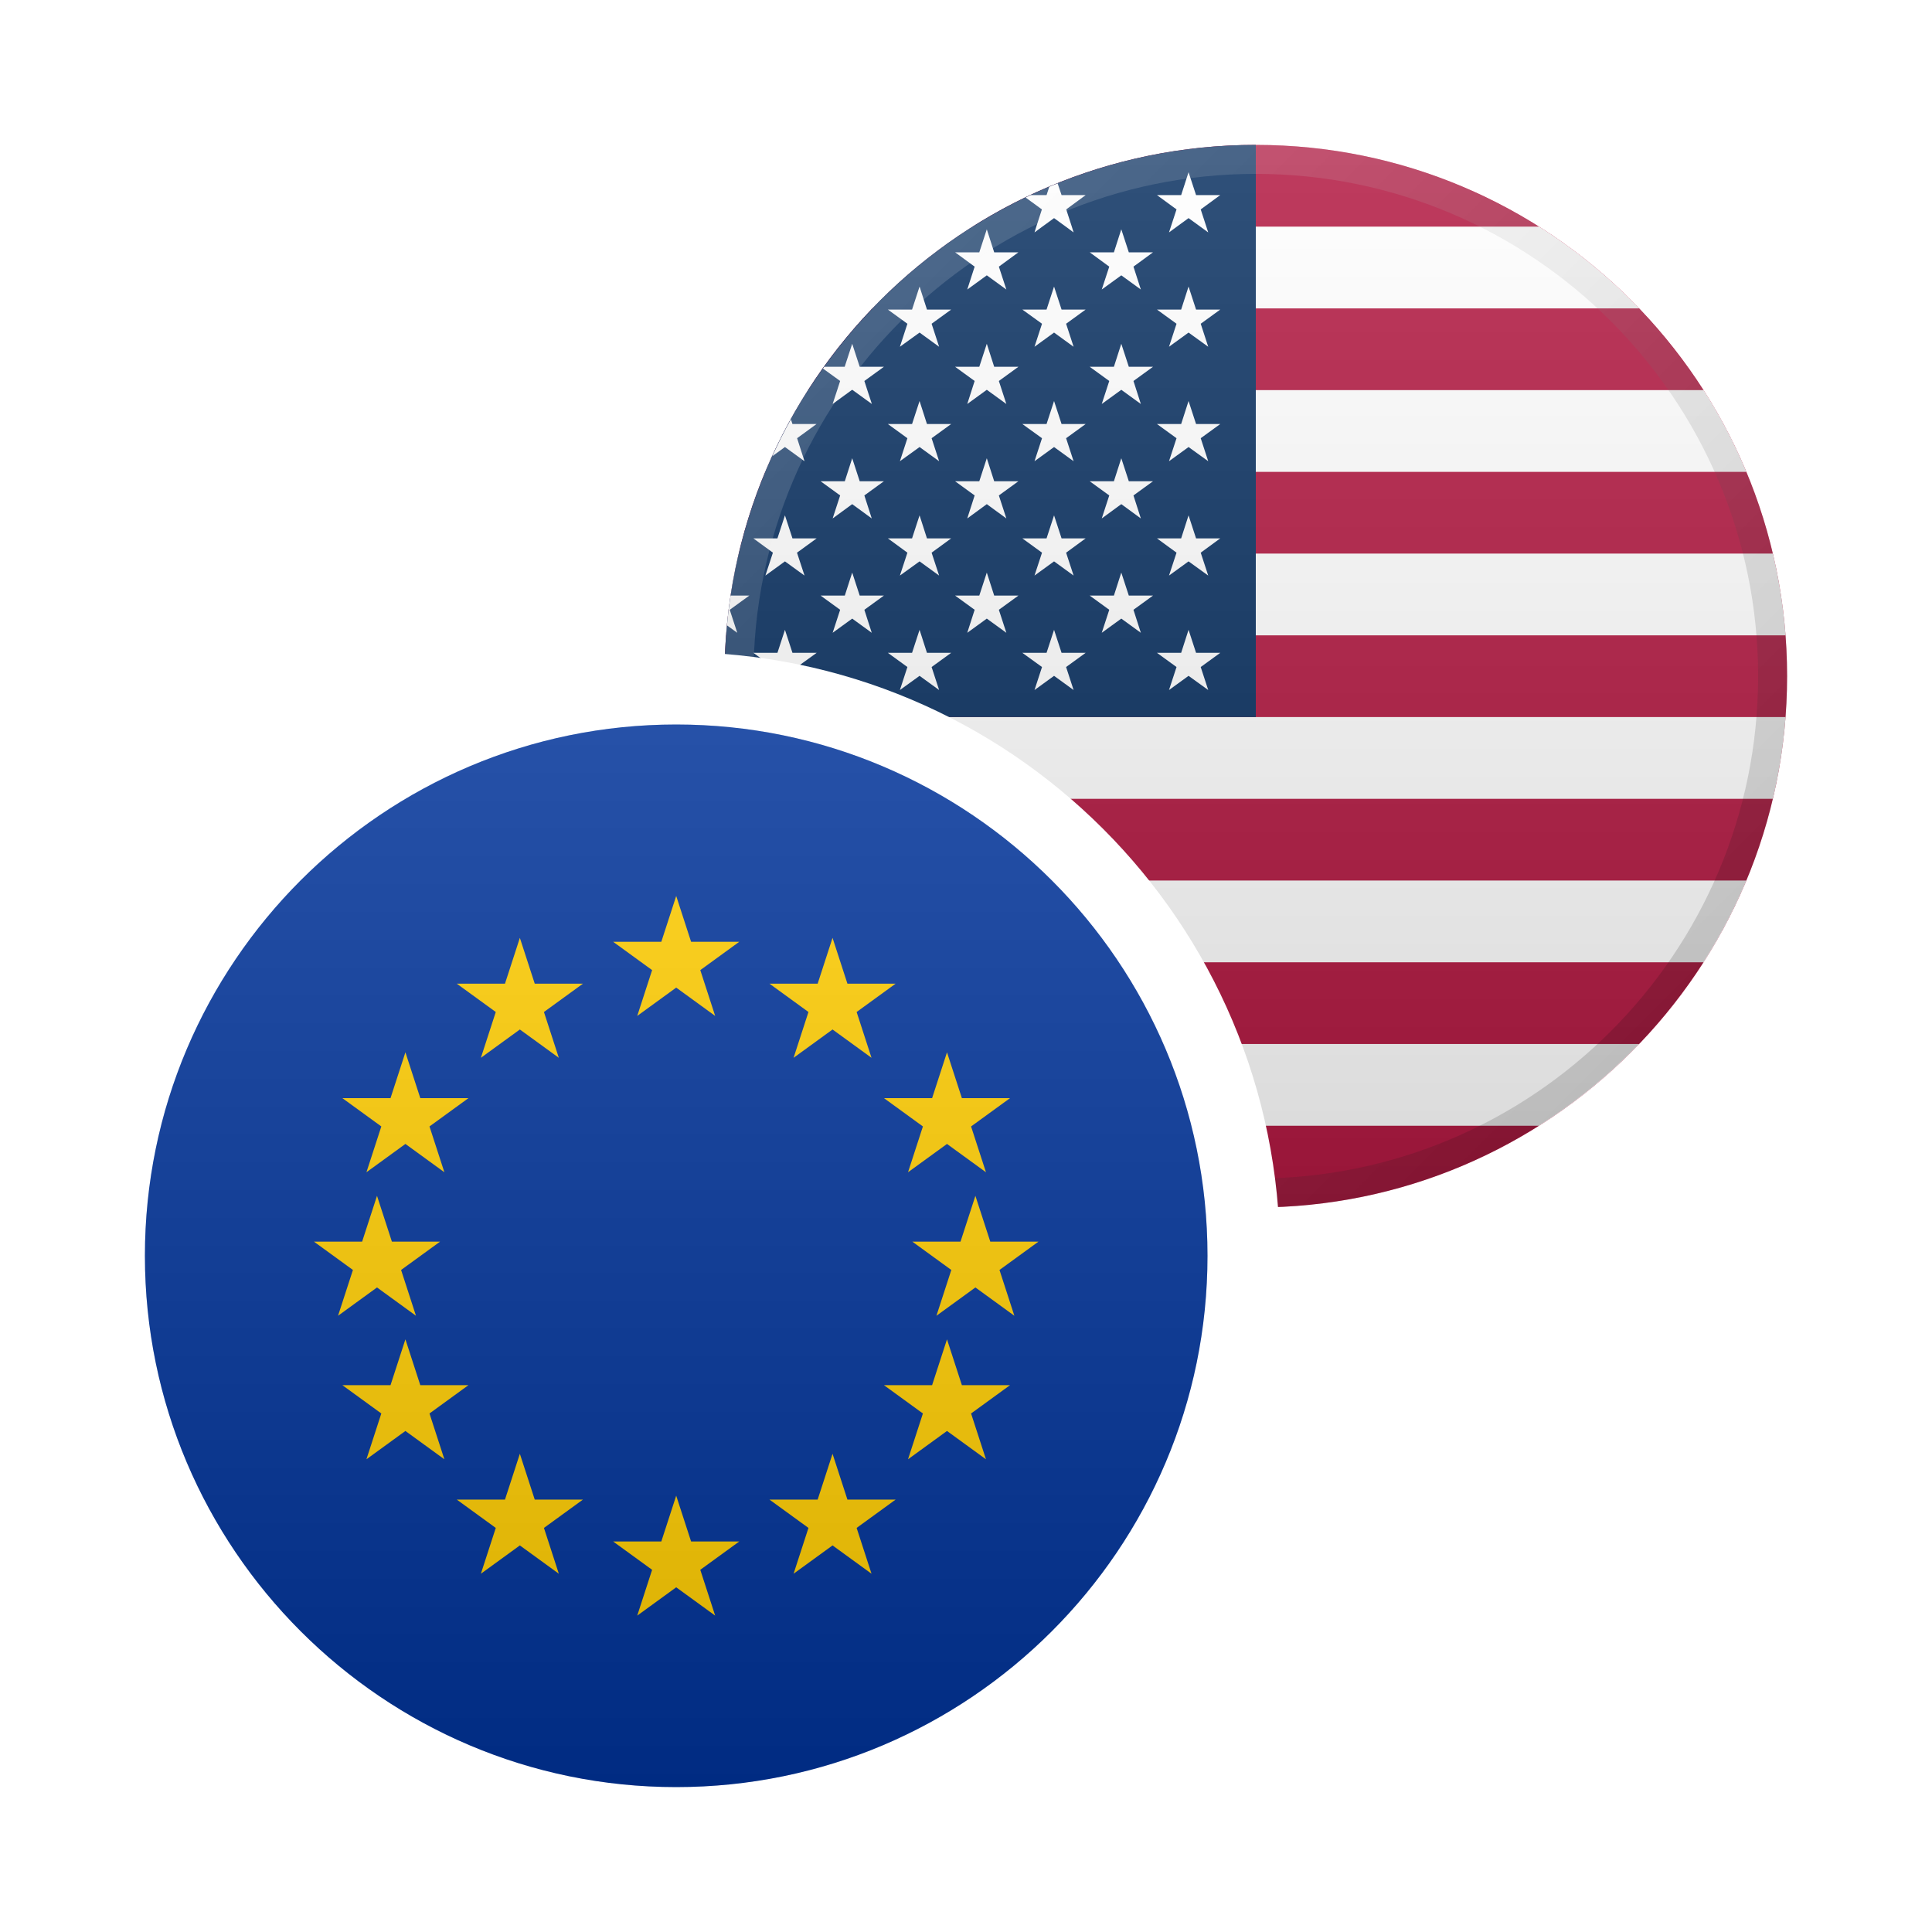 <svg xmlns="http://www.w3.org/2000/svg" xmlns:xlink="http://www.w3.org/1999/xlink" data-name="Calque 1" width="1200" height="1200" viewBox="0 0 400 400">
  <defs>
    <linearGradient id="Dégradé_sans_nom" data-name="Dégradé sans nom" x1="260" y1="30" x2="260" y2="250" gradientUnits="userSpaceOnUse">
      <stop offset="0" stop-color="#fff"></stop>
      <stop offset="1" stop-color="#000"></stop>
    </linearGradient>
    <linearGradient id="Dégradé_sans_nom_2" data-name="Dégradé sans nom 2" x1="182.259" y1="62.25" x2="337.751" y2="217.741" gradientUnits="userSpaceOnUse">
      <stop offset="0" stop-color="#fff"></stop>
      <stop offset="1" stop-color="#000"></stop>
    </linearGradient>
    <linearGradient id="Dégradé_sans_nom_50" data-name="Dégradé sans nom 50" x1="140" y1="150" x2="140" y2="370" gradientUnits="userSpaceOnUse">
      <stop offset="0" stop-color="#fff"></stop>
      <stop offset="1" stop-color="#000"></stop>
    </linearGradient>
    <linearGradient id="Dégradé_sans_nom-2" data-name="Dégradé sans nom" x1="62.259" y1="182.25" x2="217.751" y2="337.741"></linearGradient>
  </defs>
  <g>
    <path d="M370,140c0,60.751-49.249,110-110,110s-110-49.249-110-110,49.249-110,110-110,110,49.249,110,110Z" fill="#b31942" stroke-width="0"></path>
    <path d="M158.436,182.308h203.127c-2.469,5.92-5.436,11.58-8.857,16.923h-185.414c-3.421-5.343-6.388-11.003-8.857-16.923ZM152.949,165.385h214.102c1.298-5.494,2.189-11.145,2.629-16.923h-219.359c.44,5.778,1.331,11.429,2.629,16.923ZM201.362,233.077h117.276c7.587-4.79,14.549-10.479,20.734-16.923h-158.743c6.184,6.444,13.146,12.133,20.734,16.923ZM180.629,63.846h158.743c-6.184-6.444-13.146-12.133-20.734-16.923h-117.276c-7.587,4.79-14.549,10.479-20.734,16.923ZM150.321,131.538h219.359c-.44-5.778-1.331-11.429-2.629-16.923h-214.102c-1.298,5.494-2.189,11.145-2.629,16.923ZM158.436,97.692h203.127c-2.469-5.92-5.436-11.58-8.857-16.923h-185.414c-3.421,5.343-6.388,11.003-8.857,16.923Z" fill="#fff" stroke-width="0"></path>
    <path d="M150,140c0,2.847.108,5.669.321,8.462h109.679V30c-60.751,0-110,49.249-110,110Z" fill="#0a3161" stroke-width="0"></path>
    <path d="M246.077,35.653l1.555,4.74h5.011l-4.048,2.962,1.555,4.764-4.073-2.962-4.048,2.962,1.558-4.764-4.051-2.962h5.011l1.531-4.74ZM220.75,43.355l4.024-2.962h-4.987l-.815-2.419c-.565.222-1.16.444-1.728.691l-.565,1.728h-3.286c-.37.173-.716.346-1.061.494l3.382,2.469-1.16,3.579-.37,1.185,1.605-1.185,2.444-1.777,2.444,1.777,1.605,1.185-.37-1.185-1.16-3.579ZM244.547,64.091h-5.011l4.051,2.938-1.558,4.764,4.048-2.938,4.073,2.938-1.555-4.764,4.048-2.938h-5.011l-1.555-4.764-1.531,4.764ZM216.679,64.091h-5.014l4.073,2.938-1.555,4.764,4.048-2.938,4.048,2.938-1.555-4.764,4.048-2.938h-4.987l-1.555-4.764-1.553,4.764ZM188.831,64.091h-5.011l4.048,2.938-1.553,4.764,4.071-2.938,4.048,2.938-1.555-4.764,4.051-2.938h-5.014l-1.531-4.764-1.555,4.764ZM244.547,87.79h-5.011l4.051,2.938-1.558,4.764,4.048-2.938,4.073,2.938-1.555-4.764,4.048-2.938h-5.011l-1.555-4.764-1.531,4.764ZM216.679,87.79h-5.014l4.073,2.938-1.555,4.764,4.048-2.938,4.048,2.938-1.555-4.764,4.048-2.938h-4.987l-1.555-4.764-1.553,4.764ZM188.831,87.79h-5.011l4.048,2.938-1.553,4.764,4.071-2.938,4.048,2.938-1.555-4.764,4.051-2.938h-5.014l-1.531-4.764-1.555,4.764ZM169.057,87.79h-4.987l-.321-.963c-1.38,2.469-2.666,5.036-3.849,7.628l2.614-1.901,4.051,2.938-1.533-4.764,4.024-2.938ZM244.547,111.463h-5.011l4.051,2.962-1.558,4.74,4.048-2.938,4.073,2.938-1.555-4.74,4.048-2.962h-5.011l-1.555-4.764-1.531,4.764ZM216.679,111.463h-5.014l4.073,2.962-1.555,4.74,4.048-2.938,4.048,2.938-1.555-4.74,4.048-2.962h-4.987l-1.555-4.764-1.553,4.764ZM188.831,111.463h-5.011l4.048,2.962-1.553,4.74,4.071-2.938,4.048,2.938-1.555-4.74,4.051-2.962h-5.014l-1.531-4.764-1.555,4.764ZM160.961,111.463h-4.987l4.048,2.962-1.555,4.74,4.048-2.938,4.051,2.938-1.558-4.74,4.073-2.962h-5.011l-1.555-4.764-1.555,4.764ZM244.547,135.162h-5.011l4.051,2.938-1.558,4.764,4.048-2.938,4.073,2.938-1.555-4.764,4.048-2.938h-5.011l-1.555-4.764-1.531,4.764ZM216.679,135.162h-5.014l4.073,2.938-1.555,4.764,4.048-2.938,4.048,2.938-1.555-4.764,4.048-2.938h-4.987l-1.555-4.764-1.553,4.764ZM188.831,135.162h-5.011l4.048,2.938-1.553,4.764,4.071-2.938,4.048,2.938-1.555-4.764,4.051-2.938h-5.014l-1.531-4.764-1.555,4.764ZM160.961,135.162h-4.987l4.048,2.938-1.555,4.764,4.048-2.938,4.051,2.938-1.558-4.764,4.073-2.938h-5.011l-1.555-4.764-1.555,4.764ZM230.624,123.312h-5.011l4.048,2.938-1.555,4.764,4.048-2.938,4.048,2.938-1.531-4.764,4.048-2.938h-5.009l-1.558-4.764-1.531,4.764ZM202.754,123.312h-5.011l4.048,2.938-1.531,4.764,4.048-2.938,4.048,2.938-1.553-4.764,4.046-2.938h-5.011l-1.531-4.764-1.555,4.764ZM174.908,123.312h-5.011l4.048,2.938-1.555,4.764,4.051-2.938,4.046,2.938-1.531-4.764,4.048-2.938h-5.011l-1.553-4.764-1.533,4.764ZM155.135,123.312h-3.873c-.299,2.049-.57,4.098-.741,6.171l2.121,1.531-1.555-4.764,4.048-2.938ZM230.624,99.639h-5.011l4.048,2.938-1.555,4.764,4.048-2.962,4.048,2.962-1.531-4.764,4.048-2.938h-5.009l-1.558-4.764-1.531,4.764ZM202.754,99.639h-5.011l4.048,2.938-1.531,4.764,4.048-2.962,4.048,2.962-1.553-4.764,4.046-2.938h-5.011l-1.531-4.764-1.555,4.764ZM174.908,99.639h-5.011l4.048,2.938-1.555,4.764,4.051-2.962,4.046,2.962-1.531-4.764,4.048-2.938h-5.011l-1.553-4.764-1.533,4.764ZM230.624,75.94h-5.011l4.048,2.938-1.555,4.764,4.048-2.938,4.048,2.938-1.531-4.764,4.048-2.938h-5.009l-1.558-4.764-1.531,4.764ZM202.754,75.94h-5.011l4.048,2.938-1.531,4.764,4.048-2.938,4.048,2.938-1.553-4.764,4.046-2.938h-5.011l-1.531-4.764-1.555,4.764ZM178.956,78.878l4.048-2.938h-5.011l-1.553-4.764-1.558,4.764h-4.221c-.099.123-.197.247-.272.37l3.555,2.567-.617,1.901-.938,2.864,3.925-2.864.126-.074.121.074,3.95,2.864-.938-2.864-.617-1.901ZM230.624,52.242h-5.011l4.048,2.962-1.555,4.74,4.048-2.938,4.048,2.938-1.531-4.74,4.048-2.962h-5.009l-1.558-4.764-1.531,4.764ZM202.754,52.242h-5.011l4.048,2.962-1.531,4.74,4.048-2.938,4.048,2.938-1.553-4.74,4.046-2.962h-5.011l-1.531-4.764-1.555,4.764Z" fill="#fff" stroke-width="0"></path>
    <path d="M260,250c-60.642,0-110-49.358-110-110s49.358-110,110-110,110,49.333,110,110-49.331,110-110,110Z" fill="url(#Dégradé_sans_nom)" opacity=".15" stroke-width="0"></path>
    <path d="M260,36c57.346,0,104,46.654,104,104s-46.654,104-104,104-104-46.654-104-104,46.654-104,104-104M260,30c-60.642,0-110,49.333-110,110s49.358,110,110,110,110-49.358,110-110-49.331-110-110-110h0Z" fill="url(#Dégradé_sans_nom_2)" opacity=".15" stroke-width="0"></path>
  </g>
  <path d="M265,260c0,69.036-55.964,125-125,125S15,329.036,15,260s55.964-125,125-125,125,55.964,125,125Z" fill="#fff" stroke-width="0"></path>
  <g>
    <path d="M140,370c-60.642,0-110-49.358-110-110s49.358-110,110-110,110,49.333,110,110-49.331,110-110,110Z" fill="#039" stroke-width="0"></path>
    <path d="M143.082,194.988h9.973l-8.068,5.863,3.082,9.485-8.068-5.863-8.068,5.863,3.082-9.485-8.068-5.863h9.973l3.082-9.485,3.082,9.485ZM143.082,319.149l-3.082-9.485-3.082,9.485h-9.973l8.068,5.863-3.082,9.485,8.068-5.863,8.068,5.863-3.082-9.485,8.068-5.863h-9.973ZM78.055,266.554l8.068,5.862-3.082-9.484,8.068-5.862h-9.972l-3.082-9.485-3.082,9.485h-9.973l8.068,5.862-3.082,9.484,8.069-5.862ZM107.631,194.176l-3.082,9.485h-9.973l8.069,5.862-3.082,9.484,8.068-5.862,8.068,5.862-3.082-9.484,8.068-5.862h-9.972l-3.082-9.485ZM83.935,217.871l-3.082,9.485h-9.972l8.068,5.862-3.082,9.484,8.068-5.862,8.068,5.862-3.082-9.484,8.068-5.862h-9.972l-3.082-9.485ZM87.017,286.781l-3.082-9.485-3.082,9.485h-9.973l8.068,5.863-3.082,9.485,8.068-5.863,8.068,5.863-3.082-9.485,8.068-5.863h-9.973ZM110.713,310.478l-3.082-9.485-3.082,9.485h-9.973l8.069,5.862-3.082,9.484,8.068-5.862,8.068,5.862-3.082-9.484,8.068-5.862h-9.972ZM215,257.07h-9.973l-3.082-9.485-3.082,9.485h-9.972l8.068,5.862-3.082,9.484,8.069-5.862,8.068,5.862-3.082-9.484,8.068-5.862ZM172.369,194.176l-3.082,9.485h-9.972l8.068,5.862-3.082,9.484,8.068-5.862,8.068,5.862-3.082-9.484,8.069-5.862h-9.973l-3.082-9.485ZM191.079,233.219l-3.082,9.484,8.068-5.862,8.068,5.862-3.082-9.484,8.068-5.862h-9.972l-3.082-9.485-3.082,9.485h-9.972l8.068,5.862ZM199.147,286.781l-3.082-9.485-3.082,9.485h-9.973l8.068,5.863-3.082,9.485,8.068-5.863,8.068,5.863-3.082-9.485,8.068-5.863h-9.973ZM175.451,310.478l-3.082-9.485-3.082,9.485h-9.972l8.068,5.862-3.082,9.484,8.068-5.862,8.068,5.862-3.082-9.484,8.069-5.862h-9.973Z" fill="#fc0" stroke-width="0"></path>
    <path d="M140,370c-60.642,0-110-49.358-110-110s49.358-110,110-110,110,49.333,110,110-49.331,110-110,110Z" fill="url(#Dégradé_sans_nom_50)" opacity=".15" stroke-width="0"></path>
    <path d="M140,156c57.346,0,104,46.654,104,104s-46.654,104-104,104-104-46.654-104-104,46.654-104,104-104M140,150c-60.642,0-110,49.333-110,110s49.358,110,110,110,110-49.358,110-110-49.331-110-110-110h0Z" fill="url(#Dégradé_sans_nom-2)" opacity=".15" stroke-width="0"></path>
  </g>
<title>spot eurusd</title></svg>
